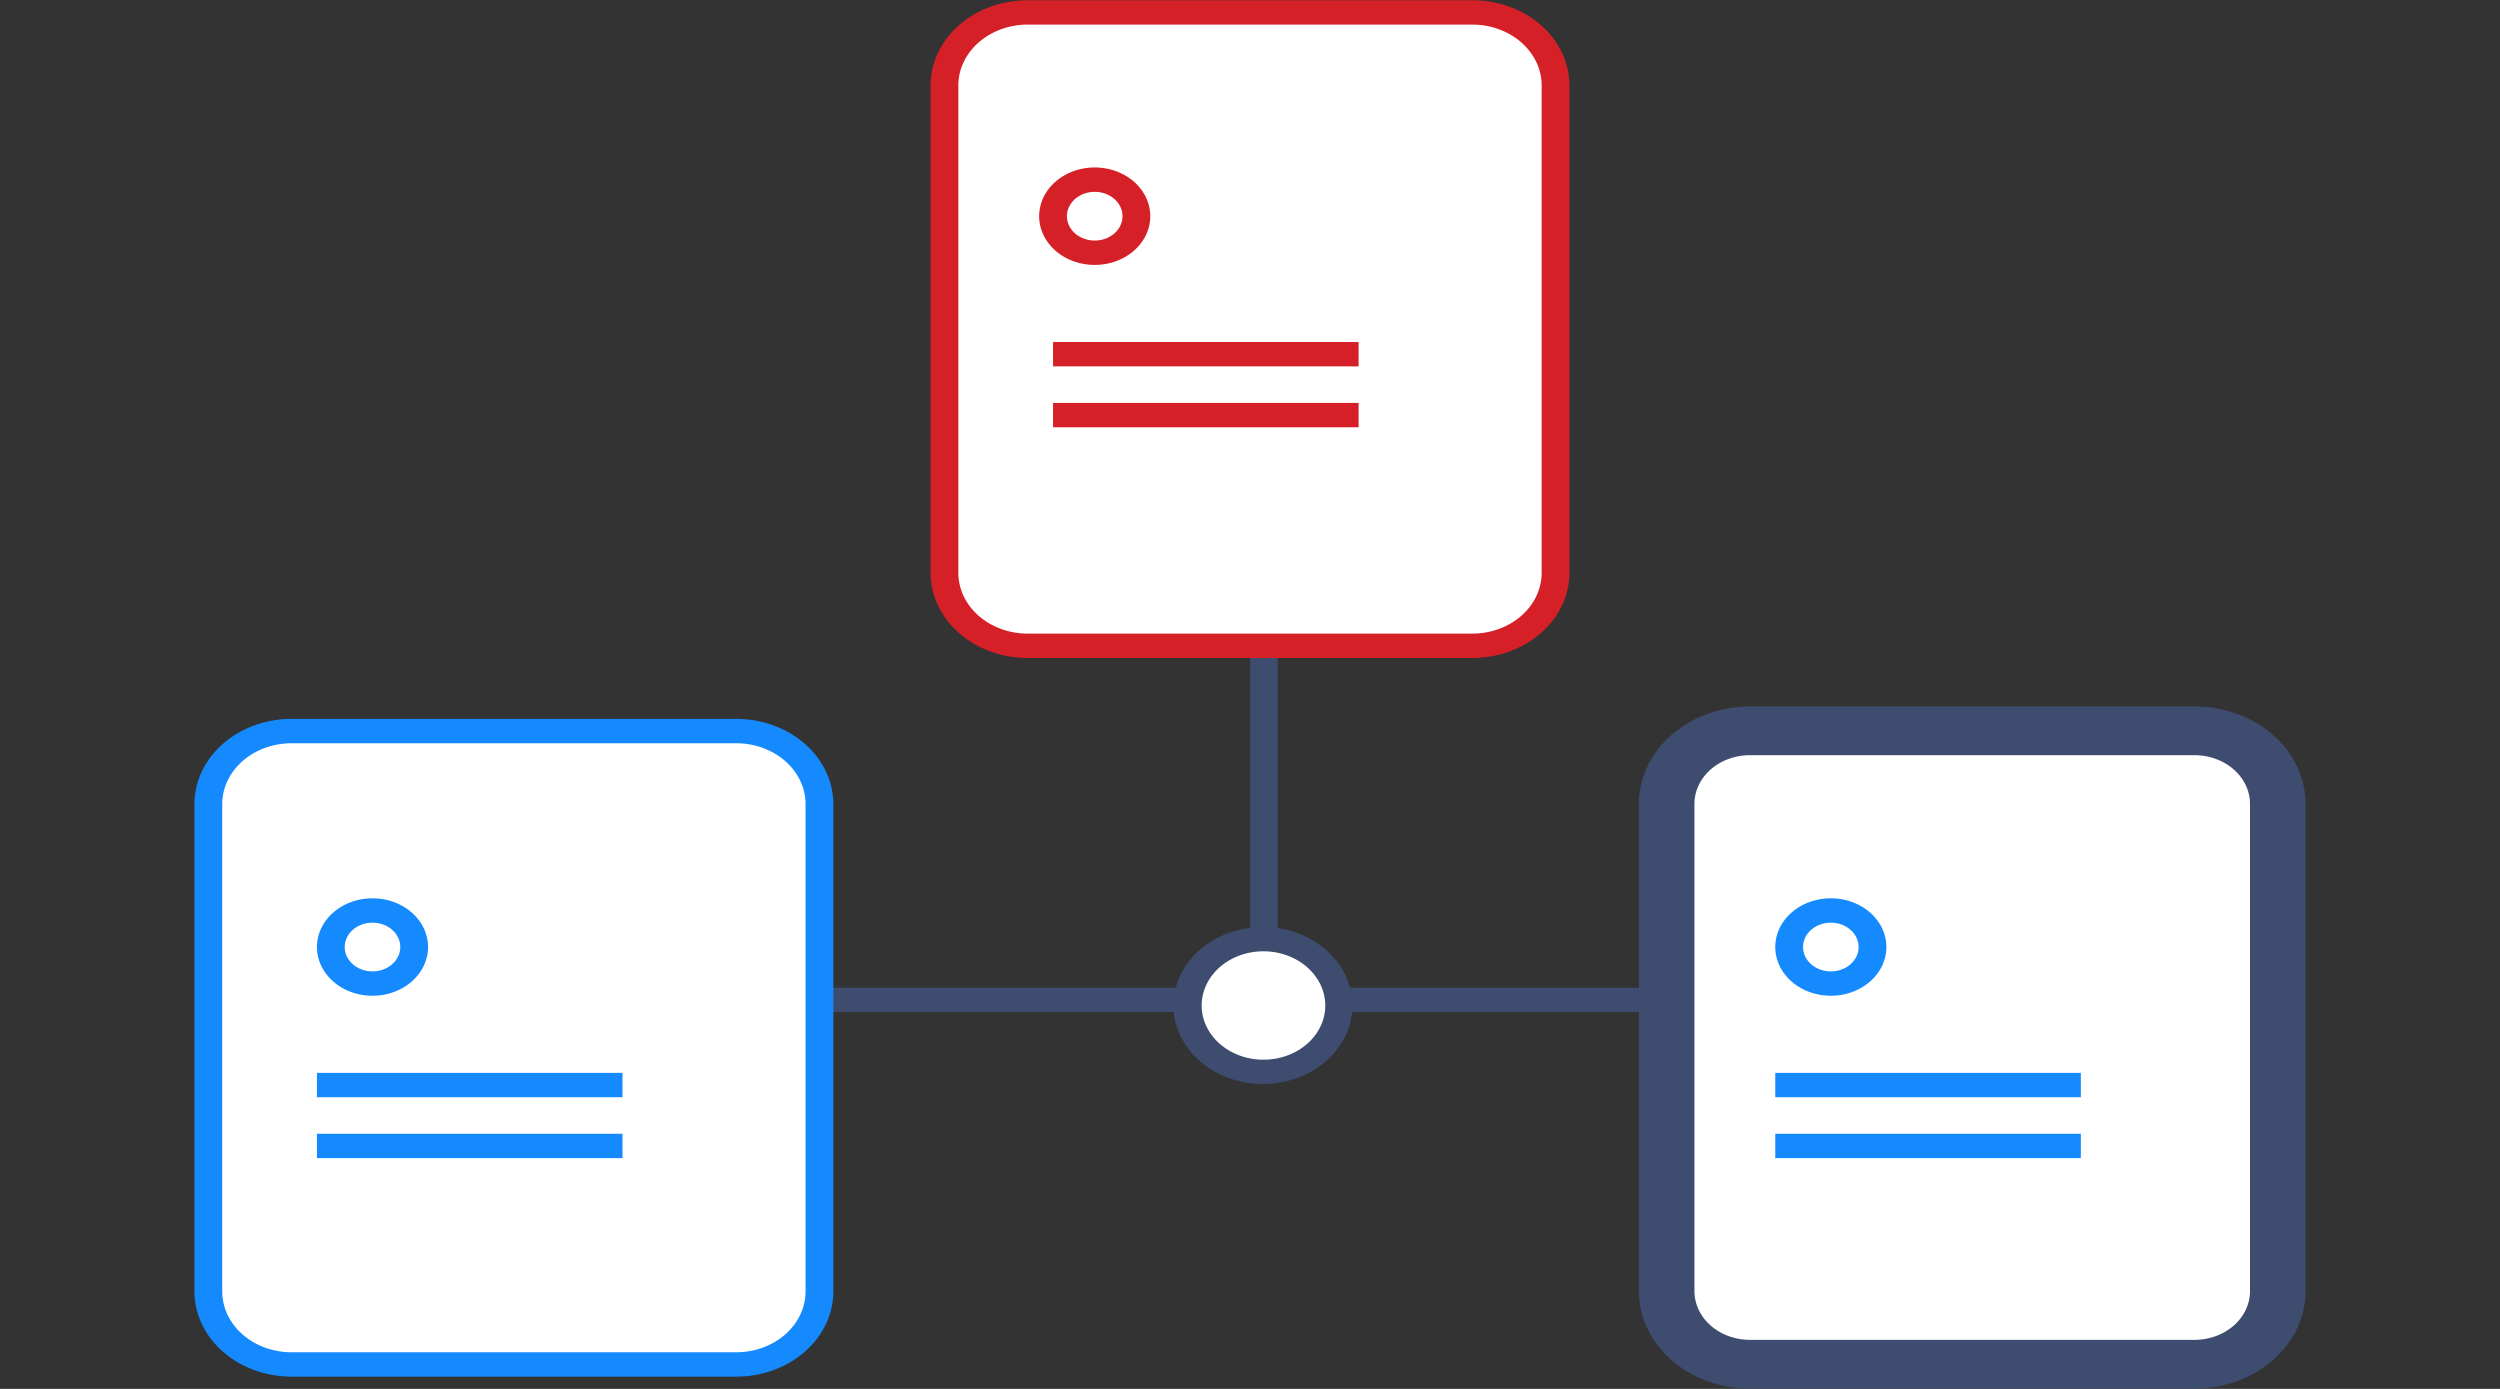 <?xml version="1.0" encoding="UTF-8" standalone="no"?>
<svg
   xmlns:dc="http://purl.org/dc/elements/1.1/"
   xmlns:cc="http://creativecommons.org/ns#"
   xmlns:rdf="http://www.w3.org/1999/02/22-rdf-syntax-ns#"
   xmlns:svg="http://www.w3.org/2000/svg"
   xmlns="http://www.w3.org/2000/svg"
   xmlns:sodipodi="http://sodipodi.sourceforge.net/DTD/sodipodi-0.dtd"
   xmlns:inkscape="http://www.inkscape.org/namespaces/inkscape"
   id="Layer_1"
   data-name="Layer 1"
   viewBox="0 0 180 100"
   version="1.1"
   sodipodi:docname="virtual_machine_monitoring.svg"
   width="180"
   height="100"
   inkscape:version="0.92.1 r15371">
  <rect x="0" y="0" width="180" height="100" fill="#333333" stroke="none"/>
  <sodipodi:namedview
     pagecolor="#ffffff"
     bordercolor="#666666"
     borderopacity="1"
     objecttolerance="10"
     gridtolerance="10"
     guidetolerance="10"
     inkscape:pageopacity="0"
     inkscape:pageshadow="2"
     inkscape:window-width="1920"
     inkscape:window-height="1017"
     id="namedview53"
     showgrid="false"
     inkscape:zoom="1.3111111"
     inkscape:cx="90"
     inkscape:cy="90"
     inkscape:window-x="-8"
     inkscape:window-y="-8"
     inkscape:window-maximized="1"
     inkscape:current-layer="Layer_1" />
  <defs
     id="defs4">
    <style
       id="style2">.cls-1{fill:#3e4c70;}.cls-2{fill:#fff;}.cls-3{fill:#158aff;}.cls-4{fill:#d62027;}</style>
  </defs>
  <title
     id="title6">zbx</title>
  <g
     id="g4554"
     transform="matrix(1,0,0,0.877,-2.58,43.481)">
    <rect
       style="fill:#3e4c70"
       id="rect8"
       height="1.98"
       width="61"
       y="31.51"
       x="61.58"
       class="cls-1" />
    <rect
       style="fill:#3e4c70"
       id="rect10"
       height="29.06"
       width="1.98"
       y="3.44"
       x="92.59"
       class="cls-1" />
    <circle
       style="fill:#ffffff"
       id="circle12"
       r="5.44"
       cy="32.97"
       cx="93.51"
       class="cls-2" />
    <path
       style="fill:#3e4c70"
       inkscape:connector-curvature="0"
       id="path14"
       d="M 93.51,39.41 A 6.44,6.44 0 1 1 99.95,33 6.44,6.44 0 0 1 93.51,39.41 Z m 0,-10.89 A 4.45,4.45 0 1 0 98,33 4.46,4.46 0 0 0 93.51,28.52 Z"
       class="cls-1" />
    <rect
       style="fill:#ffffff"
       id="rect16"
       ry="6"
       rx="6"
       height="52"
       width="44"
       y="10.44"
       x="17.58"
       class="cls-2" />
    <path
       style="fill:#158aff"
       inkscape:connector-curvature="0"
       id="path18"
       d="m 55.58,63.44 h -32 a 7,7 0 0 1 -7,-7 v -40 a 7,7 0 0 1 7,-7 h 32 a 7,7 0 0 1 7,7 v 40 a 7,7 0 0 1 -7,7 z m -32,-52 a 5,5 0 0 0 -5,5 v 40 a 5,5 0 0 0 5,5 h 32 a 5,5 0 0 0 5,-5 v -40 a 5,5 0 0 0 -5,-5 z"
       class="cls-3" />
    <rect
       style="fill:#ffffff"
       id="rect20"
       ry="6"
       rx="6"
       height="52"
       width="44"
       y="-48.56"
       x="70.58"
       class="cls-2" />
    <path
       style="fill:#d62027"
       inkscape:connector-curvature="0"
       id="path22"
       d="m 108.58,4.44 h -32 a 7,7 0 0 1 -7,-7 v -40 a 7,7 0 0 1 7,-7 h 32 a 7,7 0 0 1 7,7 v 40 a 7,7 0 0 1 -7,7 z m -32,-52 a 5,5 0 0 0 -5,5 v 40 a 5,5 0 0 0 5,5 h 32 a 5,5 0 0 0 5,-5 v -40 a 5,5 0 0 0 -5,-5 z"
       class="cls-4" />
    <rect
       style="fill:#ffffff"
       id="rect24"
       ry="6"
       rx="6"
       height="52"
       width="44"
       y="10.44"
       x="122.58"
       class="cls-2" />
    <path
       style="fill:#3e4c70"
       inkscape:connector-curvature="0"
       id="path26"
       d="m 160.58,64.42 h -32 a 8,8 0 0 1 -8,-8 v -40 a 8,8 0 0 1 8,-8 h 32 a 8,8 0 0 1 8,8 v 40 a 8,8 0 0 1 -8,8 z m -32,-52 a 4,4 0 0 0 -4,4 v 40 a 4,4 0 0 0 4,4 h 32 a 4,4 0 0 0 4,-4 v -40 a 4,4 0 0 0 -4,-4 z"
       class="cls-1" />
    <rect
       style="fill:#d62027"
       id="rect28"
       height="2"
       width="22"
       y="-21.5"
       x="78.4"
       class="cls-4" />
    <rect
       style="fill:#d62027"
       id="rect30"
       height="2"
       width="22"
       y="-16.5"
       x="78.4"
       class="cls-4" />
    <rect
       style="fill:#158aff"
       id="rect32"
       height="2"
       width="22"
       y="38.5"
       x="25.4"
       class="cls-3" />
    <rect
       style="fill:#158aff"
       id="rect34"
       height="2"
       width="22"
       y="43.5"
       x="25.4"
       class="cls-3" />
    <rect
       style="fill:#158aff"
       id="rect36"
       height="2"
       width="22"
       y="38.5"
       x="130.4"
       class="cls-3" />
    <rect
       style="fill:#158aff"
       id="rect38"
       height="2"
       width="22"
       y="43.5"
       x="130.4"
       class="cls-3" />
    <circle
       style="fill:#ffffff"
       id="circle40"
       r="4"
       cy="28.17"
       cx="29.4"
       class="cls-2" />
    <path
       style="fill:#158aff"
       inkscape:connector-curvature="0"
       id="path42"
       d="m 29.4,26.17 a 2,2 0 1 1 -2,2 2,2 0 0 1 2,-2 m 0,-2 a 4,4 0 1 0 4,4 4,4 0 0 0 -4,-4 z"
       class="cls-3" />
    <circle
       style="fill:#ffffff"
       id="circle44"
       r="4"
       cy="28.17"
       cx="134.4"
       class="cls-2" />
    <path
       style="fill:#158aff"
       inkscape:connector-curvature="0"
       id="path46"
       d="m 134.4,26.17 a 2,2 0 1 1 -2,2 2,2 0 0 1 2,-2 m 0,-2 a 4,4 0 1 0 4,4 4,4 0 0 0 -4,-4 z"
       class="cls-3" />
    <circle
       style="fill:#ffffff"
       id="circle48"
       r="4"
       cy="-31.83"
       cx="81.4"
       class="cls-2" />
    <path
       style="fill:#d62027"
       inkscape:connector-curvature="0"
       id="path50"
       d="m 81.4,-33.83 a 2,2 0 1 1 -2,2 2,2 0 0 1 2,-2 m 0,-2 a 4,4 0 1 0 4,4 4,4 0 0 0 -4,-4 z"
       class="cls-4" />
  </g>
</svg>
